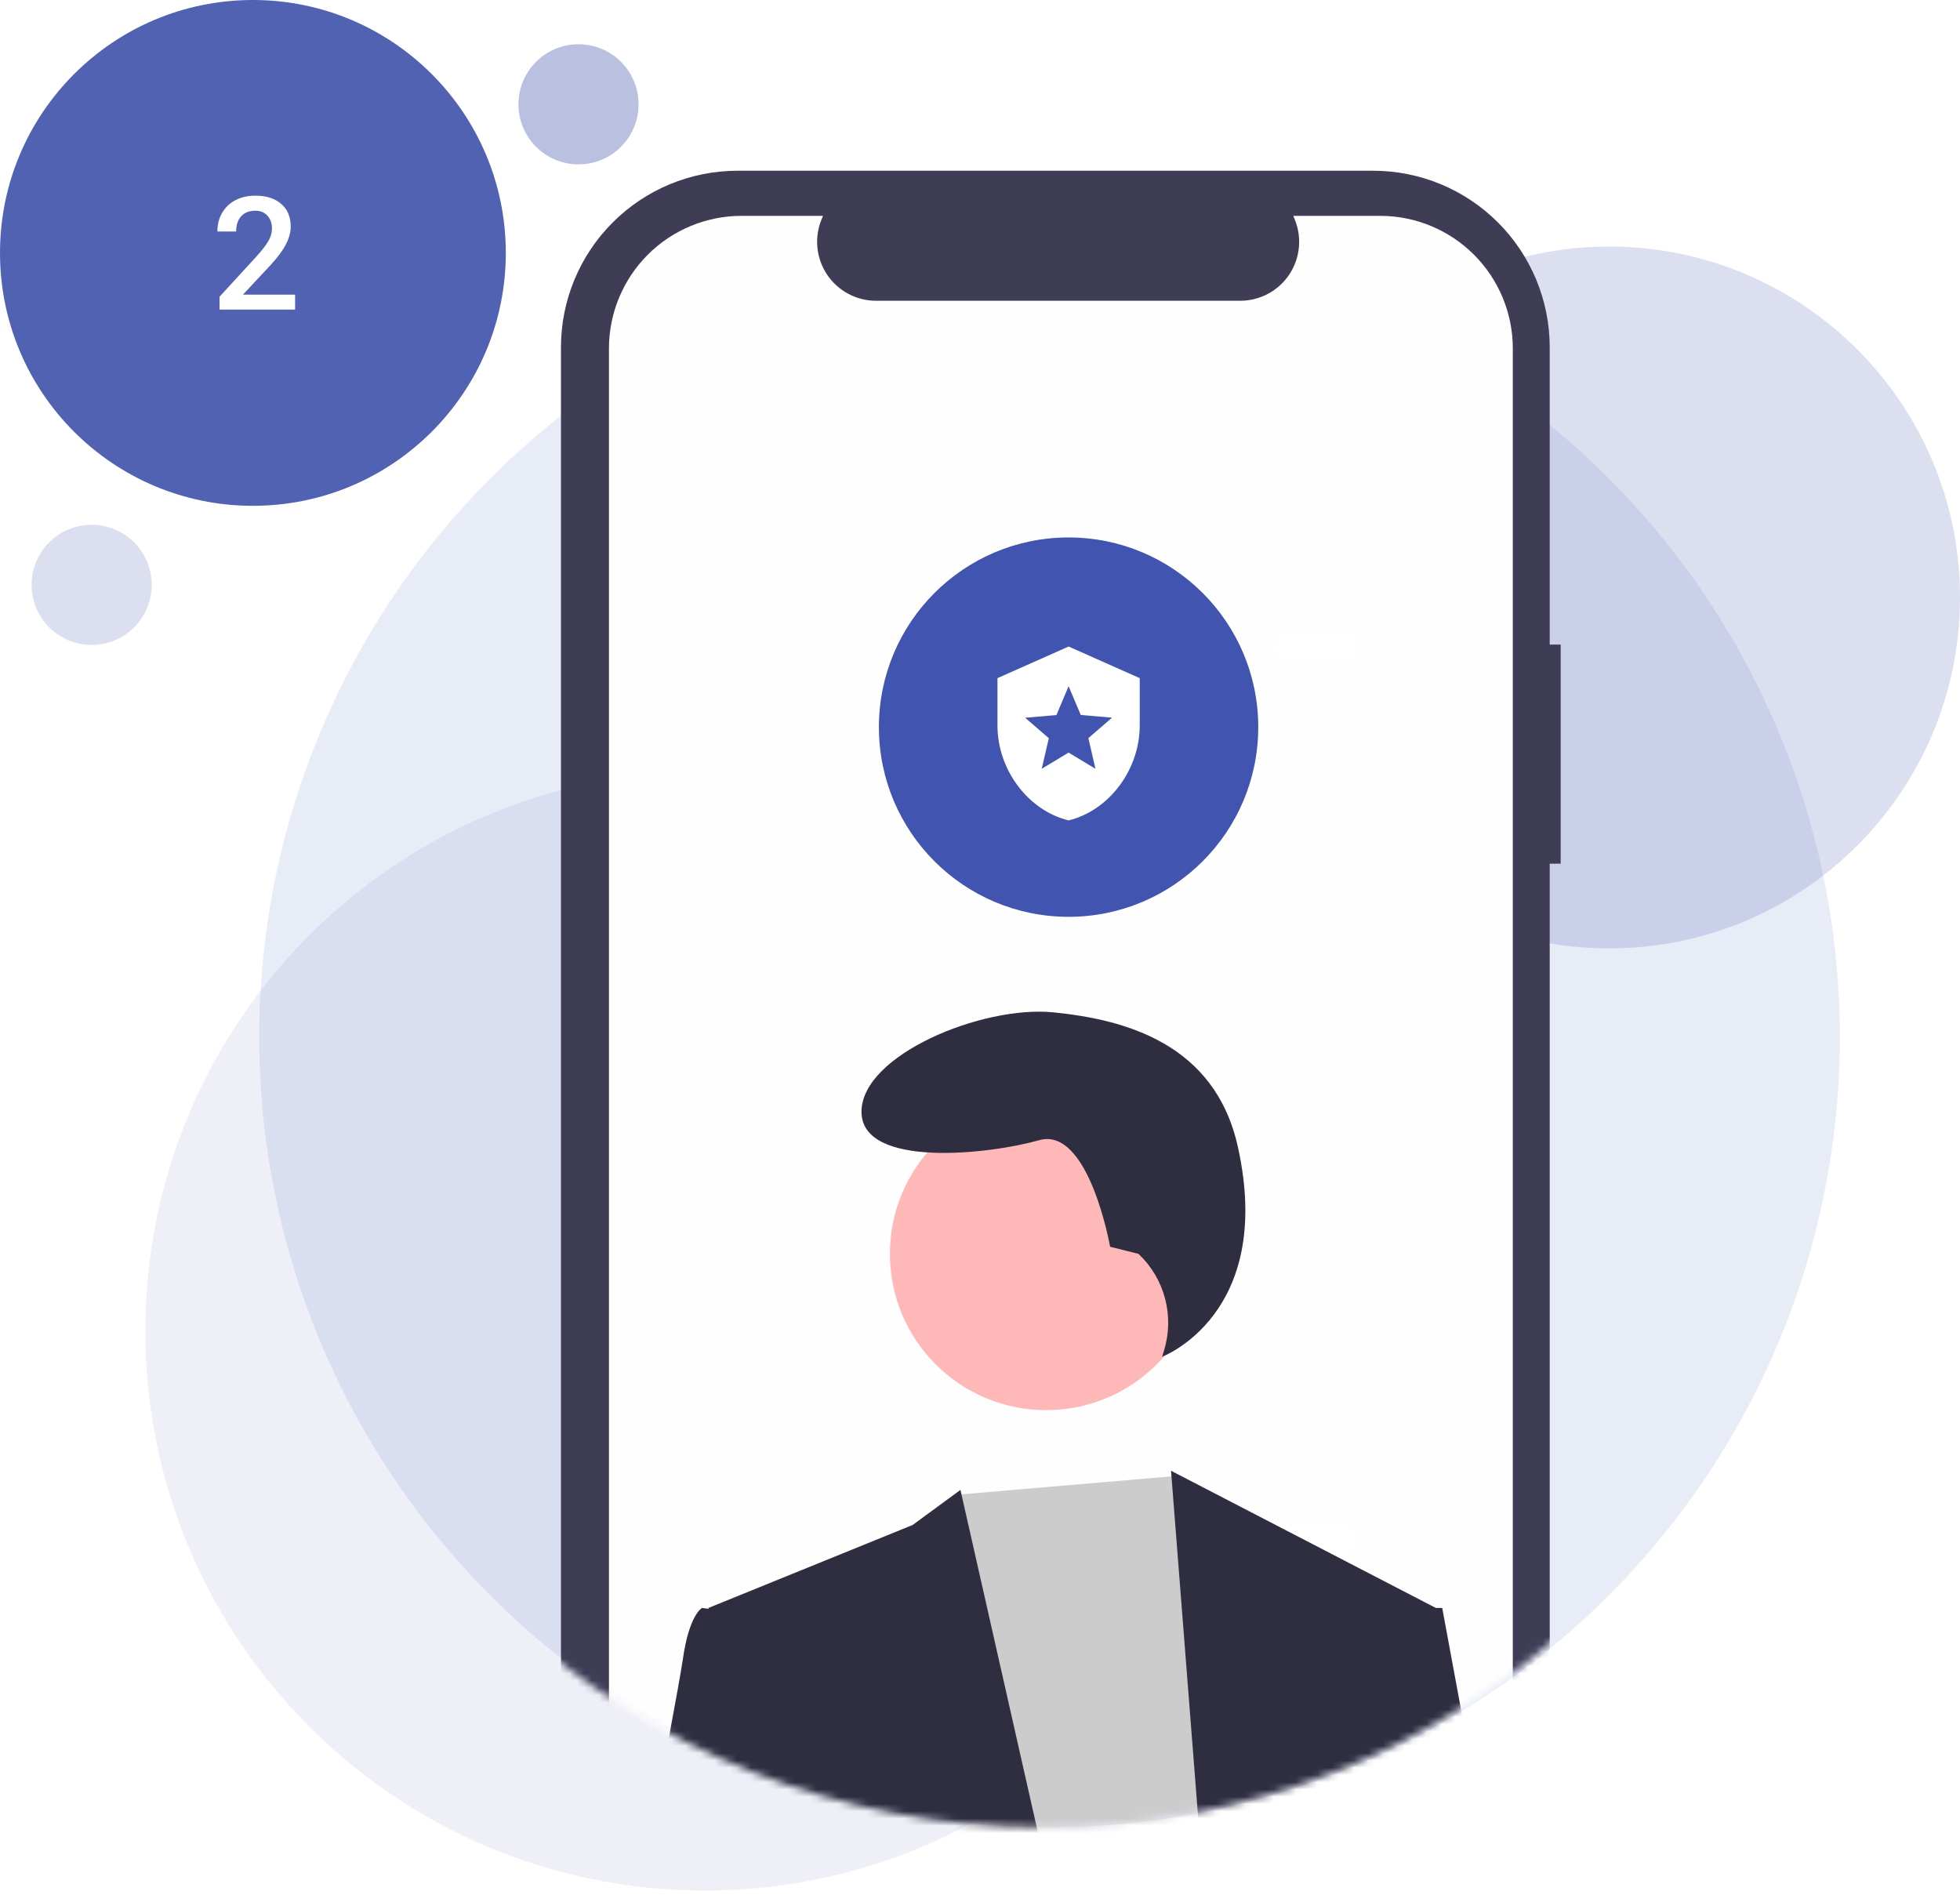 <svg xmlns="http://www.w3.org/2000/svg" width="270" height="261" viewBox="0 0 270 261" fill="none"><circle opacity="0.3" cx="144.58" cy="142.836" r="108.871" fill="#B3BEE3"></circle><path opacity="0.1" d="M174.192 183.336C174.192 225.907 139.682 260.417 97.111 260.417C54.541 260.417 20.03 225.907 20.03 183.336C20.03 140.766 54.541 106.256 97.111 106.256C139.682 106.256 174.192 140.766 174.192 183.336Z" fill="#5162B3"></path><path opacity="0.2" d="M270 82.304C270 109.001 248.358 130.643 221.661 130.643C194.964 130.643 173.322 109.001 173.322 82.304C173.322 55.607 194.964 33.965 221.661 33.965C248.358 33.965 270 55.607 270 82.304Z" fill="#5162B3"></path><path d="M69.677 34.839C69.677 54.08 54.08 69.677 34.839 69.677C15.598 69.677 0 54.08 0 34.839C0 15.598 15.598 0 34.839 0C54.08 0 69.677 15.598 69.677 34.839Z" fill="#5162B3"></path><path opacity="0.2" d="M20.9 80.564C20.9 85.134 17.196 88.839 12.626 88.839C8.056 88.839 4.352 85.134 4.352 80.564C4.352 75.995 8.056 72.29 12.626 72.29C17.196 72.29 20.9 75.995 20.9 80.564Z" fill="#5162B3"></path><path opacity="0.4" d="M87.967 14.37C87.967 18.939 84.262 22.644 79.692 22.644C75.123 22.644 71.418 18.939 71.418 14.37C71.418 9.8 75.123 6.095 79.692 6.095C84.262 6.095 87.967 9.8 87.967 14.37Z" fill="#5162B3"></path><mask id="mask0_437_3096" style="mask-type:alpha" maskUnits="userSpaceOnUse" x="34" y="0" width="219" height="252"><path fill-rule="evenodd" clip-rule="evenodd" d="M252.59 0.866H34.848V142.83V153.285H35.344C40.605 208.508 87.118 251.701 143.719 251.701C200.32 251.701 246.833 208.508 252.095 153.285H252.59V142.83V0.866Z" fill="#C4C4C4"></path></mask><g mask="url(#mask0_437_3096)"><path d="M189.175 298.952H101.581C98.389 298.952 95.228 298.323 92.279 297.102C89.33 295.88 86.65 294.09 84.393 291.833C82.136 289.575 80.346 286.896 79.124 283.947C77.903 280.998 77.274 277.837 77.274 274.645V47.824C77.281 41.38 79.844 35.202 84.401 30.645C88.958 26.088 95.136 23.525 101.581 23.518H189.175C195.619 23.525 201.798 26.088 206.354 30.645C210.911 35.202 213.475 41.38 213.482 47.824V88.792H214.991V118.976H213.482V274.645C213.482 281.092 210.921 287.274 206.363 291.832C201.804 296.391 195.622 298.952 189.175 298.952Z" fill="#3F3D56"></path><path d="M190.149 292.718H102.134C97.296 292.712 92.658 290.788 89.237 287.367C85.816 283.946 83.892 279.308 83.886 274.47V47.983C83.892 43.145 85.816 38.506 89.237 35.085C92.658 31.664 97.296 29.74 102.134 29.734H113.373L113.161 30.254C112.66 31.486 112.469 32.822 112.605 34.145C112.742 35.468 113.201 36.738 113.943 37.842C114.685 38.946 115.687 39.85 116.861 40.476C118.034 41.102 119.344 41.43 120.674 41.431H170.855C172.185 41.43 173.495 41.102 174.668 40.476C175.842 39.85 176.844 38.945 177.586 37.842C178.328 36.738 178.787 35.468 178.923 34.145C179.06 32.822 178.869 31.486 178.368 30.254L178.156 29.734H190.149C194.987 29.74 199.626 31.664 203.047 35.085C206.468 38.506 208.392 43.145 208.398 47.983V274.47C208.392 279.308 206.468 283.946 203.047 287.367C199.626 290.788 194.987 292.712 190.149 292.718Z" fill="#FEFEFE"></path><path d="M185.038 91.304H177.732C177.458 91.304 177.186 91.251 176.932 91.146C176.679 91.041 176.448 90.888 176.254 90.694C176.06 90.5 175.906 90.269 175.801 90.016C175.696 89.763 175.642 89.491 175.642 89.216C175.642 88.942 175.696 88.67 175.801 88.417C175.906 88.163 176.06 87.933 176.254 87.739C176.448 87.546 176.679 87.392 176.932 87.287C177.186 87.182 177.458 87.129 177.732 87.129H185.038C185.592 87.13 186.122 87.35 186.513 87.741C186.904 88.133 187.123 88.663 187.123 89.216C187.123 89.77 186.904 90.3 186.513 90.692C186.122 91.083 185.592 91.303 185.038 91.304Z" fill="white"></path><path d="M185.036 214.344H177.729C177.176 214.344 176.645 214.125 176.253 213.733C175.862 213.342 175.642 212.811 175.642 212.257C175.642 211.703 175.862 211.172 176.253 210.781C176.645 210.389 177.176 210.169 177.729 210.169H185.036C185.589 210.17 186.119 210.39 186.51 210.782C186.901 211.173 187.12 211.704 187.12 212.257C187.12 212.81 186.901 213.341 186.51 213.732C186.119 214.123 185.589 214.344 185.036 214.344Z" fill="white"></path><path d="M185.047 255.31H129.205C128.651 255.309 128.121 255.089 127.73 254.697C127.339 254.306 127.12 253.775 127.12 253.222C127.12 252.669 127.339 252.138 127.73 251.747C128.121 251.355 128.651 251.135 129.205 251.134H185.047C185.601 251.134 186.132 251.354 186.523 251.746C186.915 252.137 187.135 252.668 187.135 253.222C187.135 253.776 186.915 254.307 186.523 254.698C186.132 255.09 185.601 255.31 185.047 255.31Z" fill="#E6E6E6"></path><path d="M147.202 126.292C161.632 126.292 173.331 114.593 173.331 100.163C173.331 85.732 161.632 74.034 147.202 74.034C132.771 74.034 121.073 85.732 121.073 100.163C121.073 114.593 132.771 126.292 147.202 126.292Z" fill="#4154AF"></path><g clip-path="url(#clip0_437_3096)"><g filter="url(#filter0_d_437_3096)"><path d="M147.205 89.059L137.406 93.414V99.946C137.406 105.988 141.587 111.639 147.205 113.01C152.822 111.639 157.003 105.988 157.003 99.946V93.414L147.205 89.059ZM149.926 101.677L150.906 105.901L147.205 103.669L143.503 105.901L144.483 101.688L141.217 98.868L145.528 98.498L147.205 94.524L148.881 98.487L153.192 98.857L149.926 101.677Z" fill="white"></path></g></g><path d="M144.119 194.248C156.008 194.248 165.647 184.61 165.647 172.72C165.647 160.831 156.008 151.192 144.119 151.192C132.229 151.192 122.591 160.831 122.591 172.72C122.591 184.61 132.229 194.248 144.119 194.248Z" fill="#FFB8B8"></path><path d="M161.975 203.315L165.273 208.311L174.063 232.923L167.031 328.736L125.717 329.616L120.443 219.738L131.491 205.928L161.975 203.315Z" fill="#CCCCCC"></path><path d="M103.739 222.375L96.707 221.496C96.707 221.496 94.949 222.375 94.07 228.529C93.191 234.682 82.643 289.181 82.643 289.181L96.707 355.986L112.529 334.89L102.86 297.971L112.53 261.052L103.739 222.375Z" fill="#2F2E41"></path><path d="M193.4 221.496H198.673L211.859 292.696L199.553 348.075L187.246 327.857L190.762 305.882L189.005 286.544L182.851 275.116L193.4 221.496Z" fill="#2F2E41"></path><path d="M156.838 172.721L152.924 171.742C152.924 171.742 149.989 155.107 143.139 157.064C136.289 159.021 118.675 160.978 118.675 153.15C118.675 145.321 135.31 138.472 145.096 139.45C154.881 140.429 167.379 143.675 170.538 158.042C175.602 181.074 160.089 186.892 160.089 186.892L160.347 186.053C161.064 183.725 161.115 181.242 160.495 178.886C159.875 176.53 158.609 174.395 156.838 172.721Z" fill="#2F2E41"></path><path d="M97.587 221.495L125.716 210.068L132.308 205.234L152.086 292.696L165.271 253.14L161.316 202.596L197.795 221.495L185.489 281.269L183.731 304.123L189.005 322.583C189.005 322.583 207.464 335.768 201.311 349.832C195.158 363.896 188.126 364.775 188.126 364.775C188.126 364.775 158.239 336.647 156.481 329.615C154.723 322.583 152.086 310.276 152.086 310.276C152.086 310.276 137.143 366.534 119.562 365.654C101.982 364.775 101.982 346.316 101.982 346.316L106.377 326.978L113.409 306.76L109.893 273.357L97.587 221.495Z" fill="#2F2E41"></path></g><path d="M40.654 42.646H30.245V40.871L35.401 35.246C36.146 34.417 36.674 33.726 36.986 33.173C37.305 32.613 37.464 32.053 37.464 31.493C37.464 30.756 37.255 30.161 36.837 29.707C36.426 29.254 35.869 29.027 35.168 29.027C34.331 29.027 33.683 29.282 33.222 29.792C32.761 30.303 32.531 31.001 32.531 31.887H29.947C29.947 30.944 30.16 30.097 30.585 29.346C31.018 28.587 31.631 27.999 32.425 27.581C33.225 27.163 34.147 26.953 35.189 26.953C36.691 26.953 37.875 27.333 38.74 28.091C39.612 28.842 40.048 29.884 40.048 31.217C40.048 31.989 39.828 32.801 39.389 33.652C38.956 34.495 38.244 35.456 37.252 36.533L33.467 40.584H40.654V42.646Z" fill="white"></path><defs><filter id="filter0_d_437_3096" x="133.922" y="85.575" width="26.564" height="30.919" filterUnits="userSpaceOnUse" color-interpolation-filters="sRGB"><feGaussianBlur stdDeviation="1.742"></feGaussianBlur></filter><clipPath id="clip0_437_3096"><rect width="26.129" height="26.129" fill="white" transform="translate(134.136 87.969)"></rect></clipPath></defs></svg>